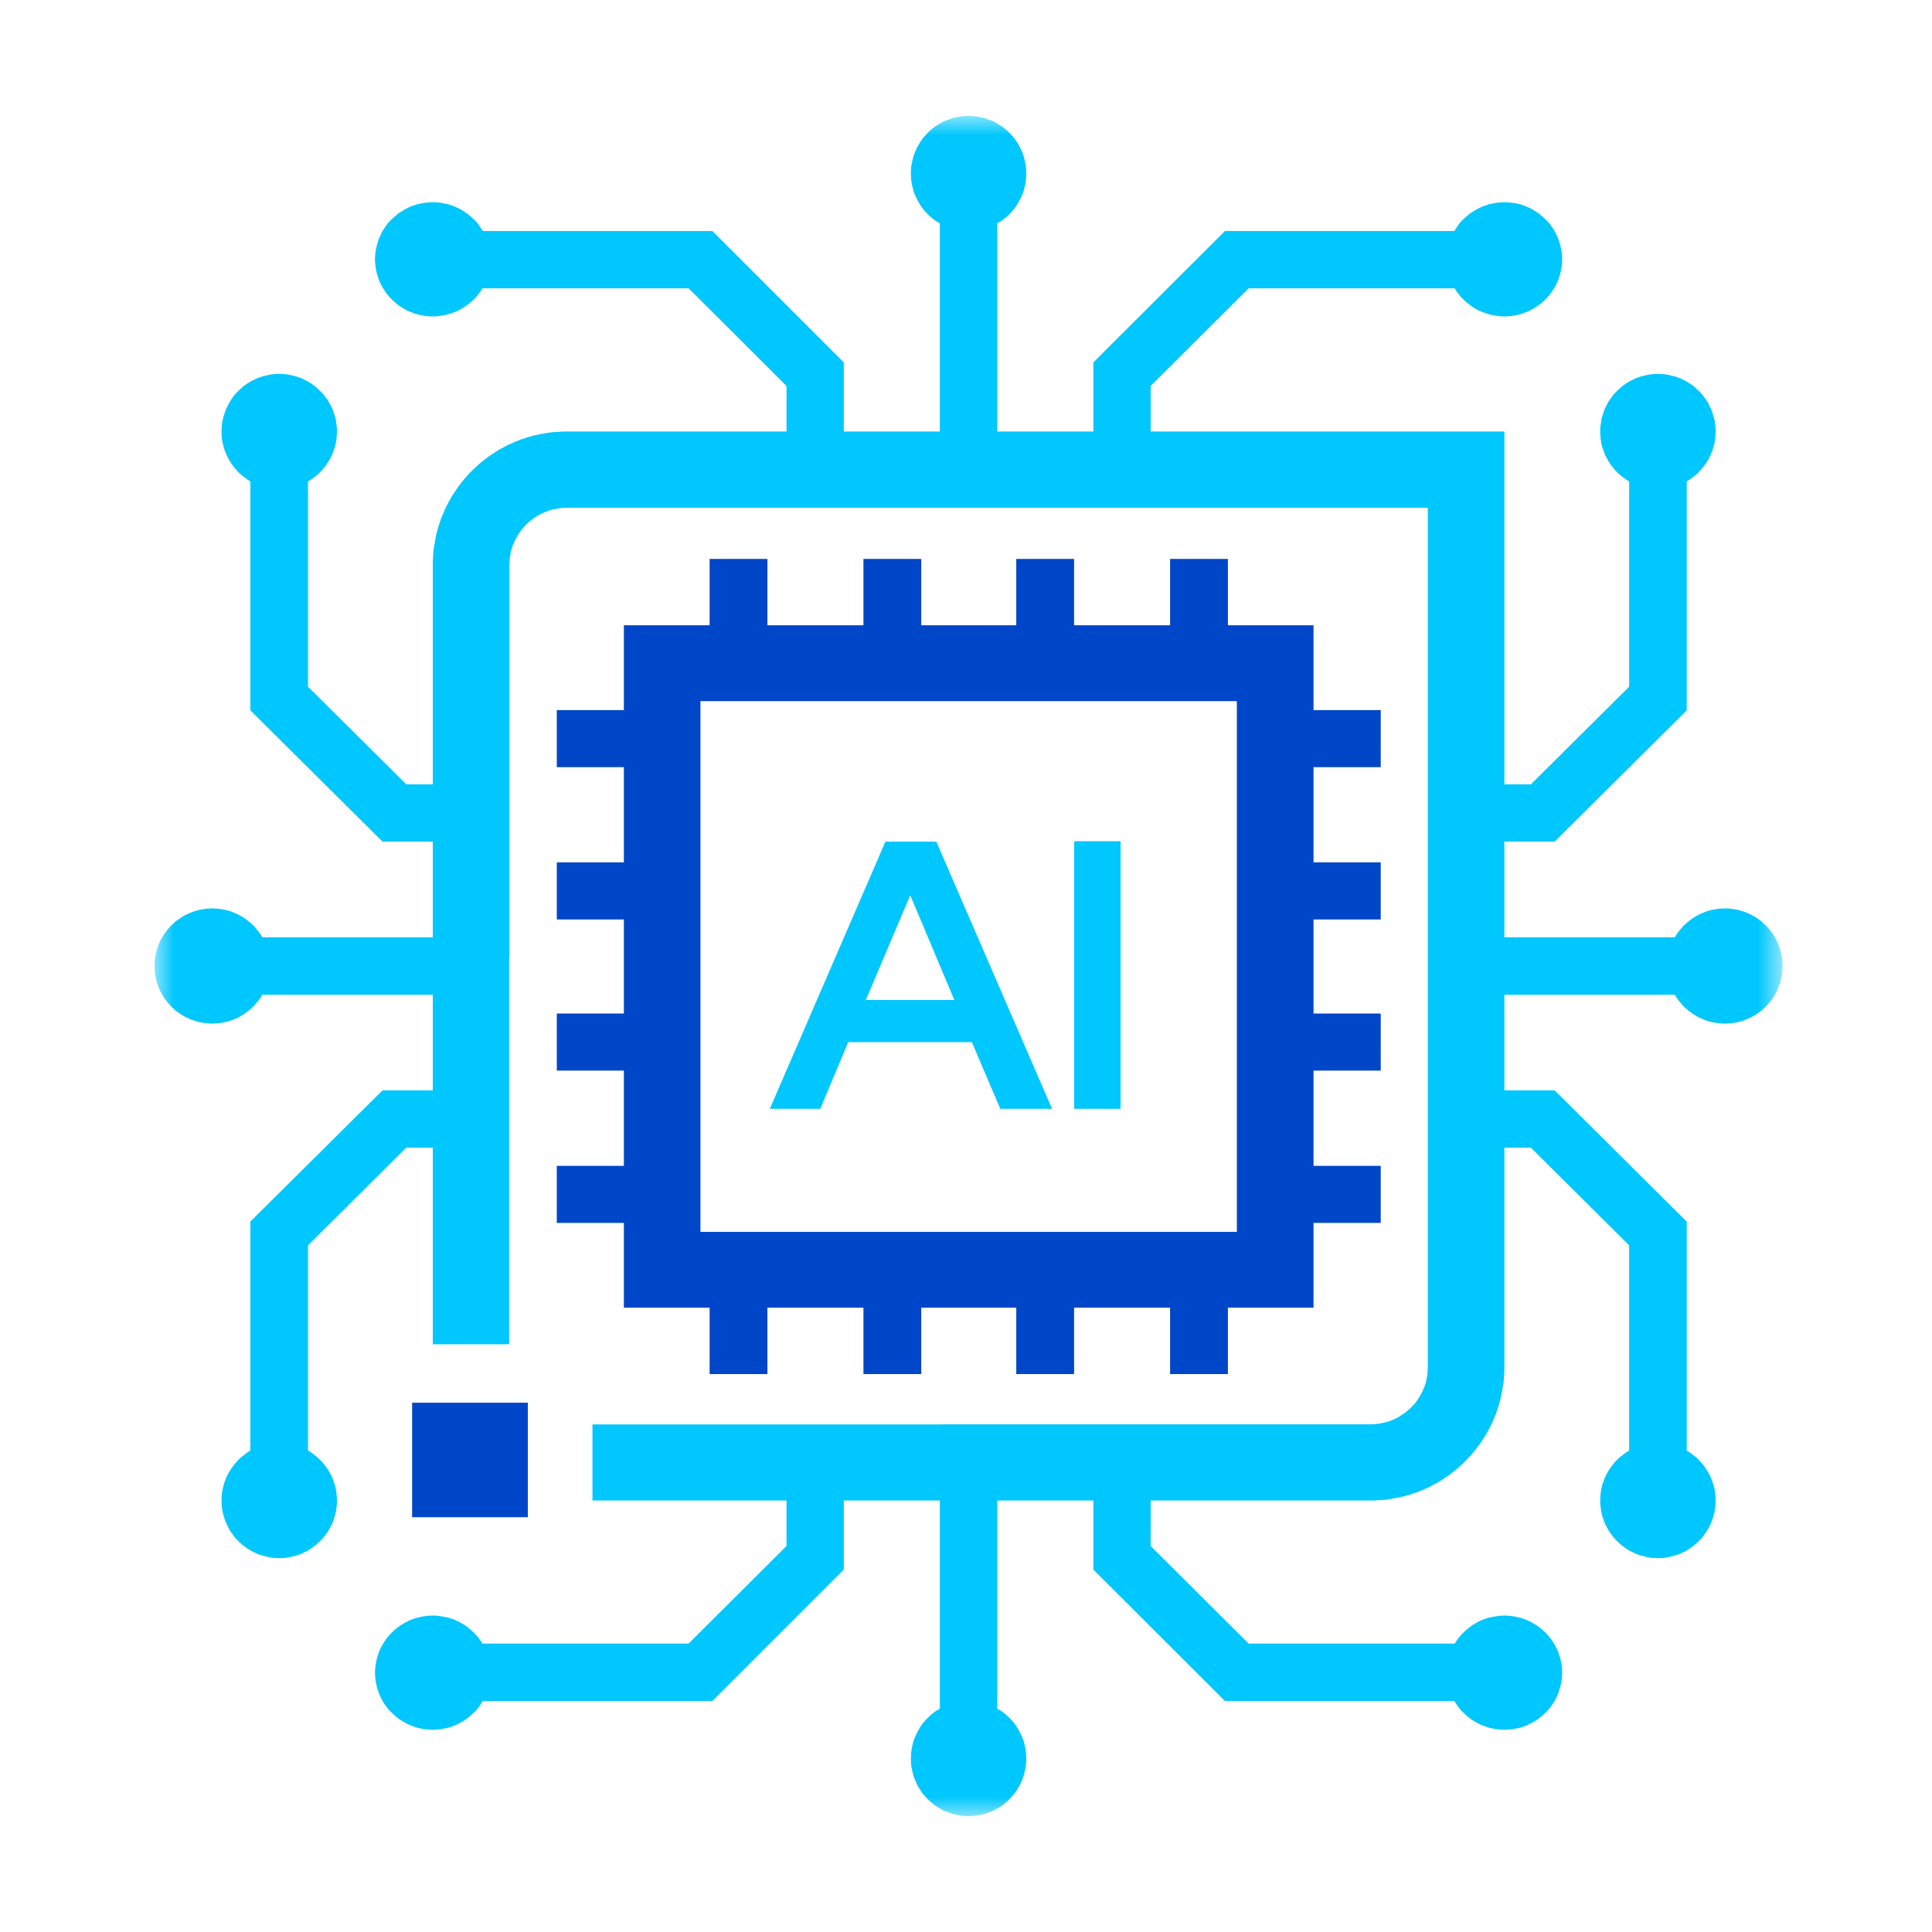 <svg width="50" height="50" viewBox="0 0 50 50" fill="none" xmlns="http://www.w3.org/2000/svg">
<mask id="mask0_2832_43710" style="mask-type:luminance" maskUnits="userSpaceOnUse" x="4" y="3" width="43" height="44">
<path d="M46.133 3H4V47H46.133V3Z" fill="white"/>
</mask>
<g mask="url(#mask0_2832_43710)">
<path fill-rule="evenodd" clip-rule="evenodd" d="M25.152 26.971L25.888 28.696H27.227L24.232 21.781H22.915L19.923 28.696H21.229L21.952 26.971H25.152ZM23.557 23.168L24.699 25.88H22.408L23.557 23.168ZM29 21.771V28.696H27.8V21.771H29ZM46.133 25L46.131 25.077L46.125 25.152L46.117 25.227L46.101 25.301L46.088 25.371L46.067 25.445L46.04 25.512L46.016 25.581L45.989 25.645L45.952 25.709L45.917 25.773L45.88 25.832L45.837 25.891L45.792 25.947L45.744 26L45.699 26.053L45.643 26.101L45.592 26.152L45.533 26.192L45.475 26.235L45.413 26.275L45.355 26.309L45.288 26.341L45.219 26.373L45.152 26.4L45.083 26.421L45.016 26.443L44.941 26.459L44.867 26.472L44.792 26.483L44.717 26.488L44.637 26.491L44.589 26.488L44.539 26.485L44.488 26.483L44.435 26.475L44.336 26.459L44.24 26.437L44.147 26.408L44.059 26.371L43.968 26.331L43.885 26.285L43.8 26.232L43.725 26.176L43.651 26.115L43.579 26.051L43.515 25.979L43.453 25.904L43.395 25.827L43.347 25.744H38.933V28.219H40.235L43.653 31.616V37.541L43.736 37.592L43.811 37.651L43.888 37.709L43.96 37.776L44.024 37.848L44.085 37.92L44.141 37.997L44.195 38.08L44.24 38.163L44.28 38.248L44.317 38.341L44.347 38.437L44.371 38.531L44.387 38.629L44.392 38.683L44.397 38.731V38.784L44.4 38.832L44.397 38.912L44.392 38.984L44.384 39.059L44.371 39.136L44.352 39.205L44.331 39.277L44.309 39.344L44.283 39.413L44.251 39.477L44.219 39.544L44.184 39.608L44.144 39.667L44.101 39.723L44.061 39.781L44.011 39.835L43.963 39.885L43.909 39.933L43.856 39.984L43.8 40.027L43.741 40.069L43.68 40.107L43.619 40.144L43.555 40.173L43.488 40.208L43.421 40.232L43.352 40.256L43.277 40.275L43.208 40.291L43.133 40.307L43.059 40.317L42.984 40.323L42.907 40.325L42.829 40.323L42.752 40.317L42.68 40.307L42.605 40.291L42.533 40.275L42.461 40.256L42.392 40.232L42.325 40.208L42.259 40.173L42.195 40.144L42.133 40.107L42.072 40.069L42.016 40.027L41.957 39.984L41.904 39.933L41.851 39.885L41.803 39.835L41.752 39.781L41.712 39.723L41.667 39.667L41.629 39.608L41.595 39.544L41.56 39.477L41.528 39.413L41.504 39.344L41.483 39.277L41.459 39.205L41.443 39.136L41.432 39.059L41.421 38.984L41.413 38.912V38.832V38.784L41.419 38.731L41.421 38.68L41.427 38.629L41.443 38.528L41.464 38.437L41.499 38.341L41.531 38.248L41.573 38.16L41.621 38.075L41.672 37.995L41.731 37.917L41.789 37.843L41.856 37.773L41.928 37.707L42.003 37.648L42.083 37.589L42.163 37.539V32.229L39.619 29.701H38.933V35.376V35.464L38.928 35.552L38.923 35.64L38.917 35.728L38.907 35.813L38.891 35.899L38.877 35.987L38.861 36.072L38.845 36.155L38.824 36.237L38.803 36.32L38.776 36.403L38.749 36.483L38.725 36.565L38.693 36.64L38.659 36.72L38.627 36.8L38.592 36.872L38.555 36.947L38.515 37.021L38.475 37.096L38.432 37.168L38.387 37.237L38.339 37.307L38.293 37.379L38.243 37.443L38.195 37.509L38.141 37.573L38.088 37.637L38.032 37.699L37.976 37.76L37.917 37.819L37.859 37.877L37.797 37.933L37.736 37.989L37.672 38.043L37.603 38.096L37.539 38.147L37.472 38.197L37.405 38.24L37.336 38.285L37.264 38.333L37.192 38.376L37.117 38.413L37.043 38.456L36.971 38.493L36.893 38.525L36.816 38.563L36.736 38.592L36.659 38.624L36.579 38.648L36.499 38.68L36.413 38.701L36.333 38.725L36.248 38.744L36.165 38.76L36.077 38.776L35.992 38.795L35.907 38.805L35.821 38.816L35.733 38.821L35.645 38.827L35.557 38.832H35.469H34.96H29.779V40.011L32.315 42.536H37.648L37.699 42.459L37.755 42.381L37.816 42.309L37.88 42.243L37.952 42.179L38.024 42.12L38.101 42.061L38.181 42.013L38.269 41.965L38.352 41.925L38.445 41.893L38.536 41.864L38.635 41.843L38.733 41.827L38.832 41.813L38.933 41.811L39.011 41.813L39.085 41.819L39.16 41.829L39.235 41.843L39.304 41.859L39.379 41.877L39.448 41.901L39.515 41.928L39.581 41.957L39.643 41.989L39.707 42.027L39.768 42.064L39.827 42.107L39.883 42.149L39.936 42.195L39.989 42.245L40.037 42.296L40.088 42.352L40.131 42.403L40.171 42.464L40.211 42.525L40.248 42.587L40.277 42.648L40.312 42.715L40.336 42.781L40.357 42.851L40.379 42.92L40.395 42.989L40.411 43.067L40.419 43.136L40.427 43.213L40.429 43.291L40.427 43.365L40.419 43.44L40.411 43.515L40.395 43.587L40.379 43.659L40.357 43.728L40.336 43.797L40.312 43.861L40.277 43.931L40.248 43.995L40.211 44.056L40.171 44.117L40.131 44.173L40.088 44.229L40.037 44.283L39.989 44.331L39.936 44.381L39.883 44.427L39.827 44.475L39.768 44.512L39.707 44.549L39.643 44.589L39.581 44.619L39.515 44.651L39.448 44.675L39.379 44.701L39.304 44.72L39.235 44.736L39.16 44.749L39.085 44.757L39.011 44.763L38.933 44.765H38.88L38.829 44.763L38.776 44.757L38.731 44.752L38.629 44.733L38.531 44.712L38.437 44.68L38.347 44.648L38.261 44.605L38.173 44.557L38.091 44.507L38.011 44.448L37.941 44.389L37.869 44.323L37.803 44.256L37.744 44.181L37.688 44.099L37.637 44.021H31.701L28.296 40.621V38.832H25.811V44.224L25.896 44.269L25.973 44.325L26.048 44.387L26.117 44.451L26.187 44.523L26.248 44.597L26.304 44.672L26.352 44.755L26.4 44.84L26.44 44.931L26.48 45.019L26.507 45.112L26.528 45.208L26.547 45.307L26.552 45.357L26.555 45.411L26.557 45.459L26.56 45.509L26.557 45.587L26.552 45.664L26.544 45.736L26.528 45.811L26.512 45.883L26.493 45.952L26.469 46.021L26.443 46.088L26.411 46.157L26.381 46.221L26.341 46.283L26.307 46.341L26.264 46.403L26.219 46.459L26.171 46.512L26.123 46.563L26.072 46.613L26.016 46.659L25.96 46.707L25.901 46.747L25.843 46.784L25.779 46.819L25.717 46.856L25.648 46.883L25.579 46.907L25.512 46.933L25.44 46.955L25.368 46.968L25.293 46.984L25.219 46.992L25.144 46.997L25.069 47L24.989 46.997L24.915 46.992L24.84 46.984L24.765 46.968L24.693 46.955L24.621 46.933L24.555 46.907L24.485 46.883L24.416 46.856L24.355 46.819L24.291 46.784L24.232 46.747L24.173 46.707L24.117 46.659L24.061 46.613L24.011 46.563L23.963 46.512L23.915 46.459L23.869 46.403L23.827 46.341L23.792 46.283L23.752 46.221L23.723 46.157L23.691 46.088L23.664 46.021L23.64 45.952L23.621 45.883L23.605 45.811L23.589 45.736L23.581 45.664L23.576 45.587L23.573 45.509L23.576 45.459L23.579 45.411L23.581 45.357L23.587 45.307L23.605 45.208L23.627 45.112L23.653 45.019L23.693 44.931L23.733 44.84L23.781 44.755L23.829 44.672L23.885 44.597L23.947 44.523L24.016 44.451L24.085 44.387L24.16 44.325L24.237 44.269L24.323 44.224V38.832H21.837V40.621L18.437 44.021H12.496L12.445 44.099L12.389 44.181L12.331 44.256L12.264 44.323L12.192 44.389L12.123 44.448L12.04 44.507L11.96 44.557L11.872 44.605L11.787 44.648L11.696 44.68L11.603 44.712L11.504 44.733L11.403 44.752L11.357 44.757L11.304 44.763L11.253 44.765H11.2L11.123 44.763L11.048 44.757L10.973 44.749L10.899 44.736L10.829 44.72L10.755 44.701L10.685 44.675L10.619 44.651L10.552 44.619L10.491 44.589L10.427 44.549L10.365 44.512L10.307 44.475L10.251 44.427L10.197 44.381L10.144 44.331L10.096 44.283L10.045 44.229L10.003 44.173L9.963 44.117L9.923 44.056L9.885 43.995L9.856 43.931L9.821 43.861L9.797 43.797L9.776 43.728L9.755 43.659L9.739 43.587L9.723 43.515L9.715 43.44L9.707 43.365L9.704 43.291L9.707 43.213L9.715 43.136L9.723 43.067L9.739 42.989L9.755 42.92L9.776 42.851L9.797 42.781L9.821 42.715L9.856 42.648L9.885 42.587L9.923 42.525L9.963 42.464L10.003 42.403L10.045 42.352L10.096 42.296L10.144 42.245L10.197 42.195L10.251 42.149L10.307 42.107L10.365 42.064L10.427 42.027L10.491 41.989L10.552 41.957L10.619 41.928L10.685 41.901L10.755 41.877L10.829 41.859L10.899 41.843L10.973 41.829L11.048 41.819L11.123 41.813L11.2 41.811L11.301 41.813L11.4 41.827L11.499 41.843L11.597 41.864L11.688 41.893L11.781 41.925L11.864 41.965L11.952 42.013L12.032 42.061L12.109 42.12L12.181 42.179L12.253 42.243L12.317 42.309L12.379 42.381L12.435 42.459L12.485 42.536H17.821L20.355 40.011V38.832H15.333V36.864H24.379V36.861H35.469L35.541 36.859L35.621 36.853L35.696 36.843L35.765 36.829L35.837 36.813L35.912 36.795L35.979 36.771L36.045 36.744L36.112 36.715L36.176 36.683L36.237 36.645L36.296 36.605L36.357 36.568L36.411 36.52L36.467 36.475L36.517 36.427L36.568 36.373L36.616 36.32L36.659 36.267L36.699 36.208L36.739 36.144L36.773 36.085L36.808 36.019L36.835 35.955L36.864 35.888L36.888 35.819L36.909 35.749L36.923 35.675L36.936 35.603L36.944 35.528L36.949 35.453L36.952 35.376V13.144V13.141H14.669L14.595 13.144L14.515 13.149L14.44 13.16L14.371 13.173L14.299 13.187L14.227 13.205L14.157 13.235L14.088 13.259L14.027 13.288L13.96 13.32L13.896 13.357L13.837 13.397L13.779 13.435L13.725 13.48L13.669 13.528L13.619 13.576L13.568 13.629L13.52 13.683L13.477 13.739L13.435 13.797L13.397 13.859L13.363 13.917L13.328 13.984L13.301 14.048L13.269 14.115L13.248 14.184L13.227 14.253L13.213 14.328L13.2 14.397L13.192 14.472L13.187 14.549L13.184 14.624V24.763H13.176V34.789H11.2V29.701H10.515L7.971 32.229V37.539L8.051 37.589L8.131 37.648L8.205 37.707L8.277 37.773L8.344 37.843L8.403 37.917L8.461 37.995L8.512 38.075L8.56 38.16L8.603 38.248L8.635 38.341L8.669 38.437L8.691 38.528L8.707 38.629L8.712 38.68L8.715 38.731L8.72 38.784V38.832V38.912L8.712 38.984L8.701 39.059L8.691 39.136L8.675 39.205L8.651 39.277L8.629 39.344L8.605 39.413L8.573 39.477L8.539 39.544L8.504 39.608L8.467 39.667L8.421 39.723L8.381 39.781L8.331 39.835L8.283 39.885L8.229 39.933L8.176 39.984L8.117 40.027L8.061 40.069L8 40.107L7.939 40.144L7.875 40.173L7.808 40.208L7.741 40.232L7.672 40.256L7.6 40.275L7.528 40.291L7.453 40.307L7.381 40.317L7.304 40.323L7.227 40.325L7.149 40.323L7.075 40.317L7 40.307L6.925 40.291L6.856 40.275L6.781 40.256L6.712 40.232L6.645 40.208L6.579 40.173L6.515 40.144L6.453 40.107L6.392 40.069L6.333 40.027L6.277 39.984L6.224 39.933L6.171 39.885L6.12 39.835L6.072 39.781L6.032 39.723L5.989 39.667L5.949 39.608L5.915 39.544L5.883 39.477L5.851 39.413L5.824 39.344L5.803 39.277L5.781 39.205L5.763 39.136L5.749 39.059L5.741 38.984L5.736 38.912L5.733 38.832L5.736 38.784V38.731L5.741 38.683L5.747 38.629L5.763 38.531L5.787 38.437L5.816 38.341L5.853 38.248L5.893 38.163L5.939 38.08L5.992 37.997L6.048 37.92L6.109 37.848L6.173 37.776L6.245 37.709L6.323 37.651L6.397 37.592L6.48 37.541V31.613L9.899 28.219H11.2V25.744H6.787L6.739 25.827L6.68 25.904L6.619 25.979L6.555 26.051L6.483 26.115L6.408 26.176L6.333 26.232L6.248 26.285L6.165 26.331L6.075 26.371L5.987 26.408L5.893 26.437L5.797 26.459L5.699 26.475L5.645 26.483L5.595 26.485L5.544 26.488L5.496 26.491L5.416 26.488L5.341 26.483L5.267 26.472L5.192 26.459L5.117 26.443L5.051 26.421L4.981 26.4L4.915 26.373L4.845 26.341L4.779 26.309L4.72 26.275L4.659 26.235L4.6 26.192L4.541 26.152L4.491 26.101L4.435 26.053L4.389 26L4.341 25.947L4.296 25.891L4.253 25.832L4.216 25.773L4.181 25.709L4.144 25.645L4.117 25.581L4.093 25.512L4.067 25.445L4.045 25.371L4.032 25.301L4.016 25.227L4.008 25.152L4.003 25.077L4 25L4.003 24.923L4.008 24.848L4.016 24.773L4.032 24.699L4.045 24.629L4.067 24.555L4.093 24.488L4.117 24.419L4.144 24.355L4.181 24.291L4.216 24.227L4.253 24.168L4.296 24.109L4.341 24.053L4.389 24L4.435 23.947L4.491 23.899L4.541 23.848L4.6 23.808L4.659 23.765L4.72 23.725L4.779 23.691L4.845 23.659L4.915 23.627L4.981 23.6L5.051 23.579L5.117 23.557L5.192 23.541L5.267 23.528L5.341 23.517L5.416 23.512L5.496 23.509L5.544 23.512L5.595 23.515L5.645 23.517L5.699 23.525L5.797 23.541L5.893 23.563L5.987 23.592L6.075 23.629L6.165 23.669L6.248 23.715L6.333 23.768L6.408 23.824L6.483 23.885L6.555 23.949L6.619 24.021L6.68 24.096L6.739 24.173L6.787 24.256H11.2V21.781H9.899L6.48 18.384V12.459L6.397 12.408L6.323 12.349L6.245 12.291L6.173 12.224L6.109 12.152L6.048 12.08L5.992 12.003L5.939 11.92L5.893 11.837L5.853 11.752L5.816 11.659L5.787 11.563L5.763 11.469L5.747 11.371L5.741 11.317L5.736 11.269V11.216L5.733 11.168L5.736 11.088L5.741 11.016L5.749 10.941L5.763 10.867L5.781 10.795L5.803 10.723L5.824 10.656L5.851 10.587L5.883 10.523L5.915 10.456L5.949 10.395L5.989 10.333L6.032 10.275L6.072 10.219L6.12 10.165L6.171 10.115L6.224 10.067L6.277 10.016L6.333 9.973L6.392 9.931L6.453 9.893L6.515 9.856L6.579 9.827L6.645 9.792L6.712 9.768L6.781 9.744L6.856 9.725L6.925 9.709L7 9.693L7.075 9.685L7.149 9.677L7.227 9.675L7.304 9.677L7.381 9.685L7.453 9.693L7.528 9.709L7.6 9.725L7.672 9.744L7.741 9.768L7.808 9.792L7.875 9.827L7.939 9.856L8 9.893L8.061 9.931L8.117 9.973L8.176 10.016L8.229 10.067L8.283 10.115L8.331 10.165L8.381 10.219L8.421 10.275L8.467 10.333L8.504 10.395L8.539 10.456L8.573 10.523L8.605 10.587L8.629 10.656L8.651 10.723L8.675 10.795L8.691 10.867L8.701 10.941L8.712 11.016L8.72 11.088V11.168V11.216L8.715 11.269L8.712 11.32L8.707 11.371L8.691 11.472L8.669 11.563L8.635 11.659L8.603 11.752L8.56 11.84L8.512 11.925L8.461 12.005L8.403 12.083L8.344 12.157L8.277 12.227L8.205 12.293L8.131 12.352L8.051 12.411L7.971 12.461V17.771L10.515 20.299H11.2V17.392V14.624V14.536L11.205 14.448L11.211 14.36L11.216 14.272L11.227 14.187L11.243 14.101L11.256 14.013L11.272 13.928L11.288 13.845L11.309 13.763L11.331 13.68L11.357 13.597L11.384 13.517L11.408 13.435L11.44 13.36L11.475 13.28L11.507 13.2L11.541 13.128L11.579 13.053L11.619 12.979L11.659 12.904L11.701 12.832L11.747 12.763L11.795 12.693L11.84 12.621L11.891 12.557L11.939 12.491L11.992 12.427L12.045 12.363L12.101 12.301L12.157 12.24L12.216 12.181L12.275 12.123L12.336 12.067L12.397 12.011L12.461 11.957L12.531 11.904L12.595 11.853L12.661 11.803L12.728 11.76L12.797 11.715L12.869 11.667L12.941 11.624L13.016 11.587L13.091 11.544L13.163 11.507L13.24 11.475L13.317 11.437L13.397 11.408L13.475 11.376L13.555 11.352L13.635 11.32L13.72 11.299L13.8 11.275L13.885 11.256L13.968 11.24L14.056 11.224L14.141 11.205L14.227 11.195L14.312 11.184L14.4 11.179L14.488 11.173L14.576 11.168H14.664H20.355V9.989L17.821 7.461H12.488L12.437 7.541L12.379 7.616L12.32 7.691L12.253 7.757L12.184 7.821L12.109 7.88L12.032 7.936L11.952 7.987L11.867 8.035L11.781 8.072L11.688 8.104L11.597 8.133L11.501 8.157L11.4 8.173L11.304 8.187L11.2 8.189L11.123 8.187L11.048 8.181L10.973 8.171L10.899 8.157L10.829 8.141L10.755 8.123L10.685 8.096L10.619 8.072L10.552 8.043L10.491 8.011L10.427 7.973L10.365 7.936L10.307 7.893L10.251 7.851L10.197 7.805L10.144 7.755L10.096 7.704L10.045 7.648L10.003 7.597L9.963 7.536L9.923 7.475L9.885 7.413L9.856 7.352L9.821 7.285L9.797 7.219L9.776 7.149L9.755 7.083L9.739 7.011L9.723 6.933L9.715 6.864L9.707 6.787L9.704 6.709L9.707 6.635L9.715 6.56L9.723 6.485L9.739 6.413L9.755 6.341L9.776 6.272L9.797 6.203L9.821 6.139L9.856 6.069L9.885 6.005L9.923 5.944L9.963 5.883L10.003 5.827L10.045 5.771L10.096 5.717L10.144 5.669L10.197 5.619L10.251 5.573L10.307 5.525L10.365 5.488L10.427 5.451L10.491 5.411L10.552 5.381L10.619 5.349L10.685 5.325L10.755 5.299L10.829 5.28L10.899 5.264L10.973 5.251L11.048 5.243L11.123 5.237L11.2 5.235H11.253L11.304 5.237L11.357 5.243L11.403 5.248L11.504 5.267L11.603 5.288L11.696 5.32L11.787 5.352L11.872 5.395L11.96 5.443L12.04 5.493L12.123 5.552L12.192 5.611L12.264 5.677L12.331 5.744L12.389 5.819L12.445 5.901L12.496 5.979H18.437L21.837 9.379V11.168H24.323V5.776L24.237 5.731L24.16 5.675L24.085 5.613L24.016 5.549L23.947 5.477L23.885 5.403L23.829 5.328L23.781 5.245L23.733 5.16L23.693 5.072L23.653 4.981L23.627 4.888L23.605 4.792L23.587 4.693L23.581 4.643L23.579 4.589L23.576 4.541L23.573 4.491L23.576 4.413L23.581 4.336L23.589 4.264L23.605 4.189L23.621 4.117L23.64 4.048L23.664 3.979L23.691 3.912L23.723 3.843L23.752 3.779L23.792 3.717L23.827 3.659L23.869 3.597L23.915 3.541L23.963 3.488L24.011 3.437L24.061 3.387L24.117 3.341L24.173 3.293L24.232 3.253L24.291 3.216L24.355 3.181L24.416 3.144L24.485 3.117L24.555 3.093L24.621 3.067L24.693 3.045L24.765 3.032L24.84 3.016L24.915 3.008L24.989 3.003L25.069 3L25.144 3.003L25.219 3.008L25.293 3.016L25.368 3.032L25.44 3.045L25.512 3.067L25.579 3.093L25.648 3.117L25.717 3.144L25.779 3.181L25.843 3.216L25.901 3.253L25.96 3.293L26.016 3.341L26.072 3.387L26.123 3.437L26.171 3.488L26.219 3.541L26.264 3.597L26.307 3.659L26.341 3.717L26.381 3.779L26.411 3.843L26.443 3.912L26.469 3.979L26.493 4.048L26.512 4.117L26.528 4.189L26.544 4.264L26.552 4.336L26.557 4.413L26.56 4.491L26.557 4.541L26.555 4.589L26.552 4.643L26.547 4.693L26.528 4.792L26.507 4.888L26.48 4.981L26.44 5.072L26.4 5.16L26.352 5.245L26.304 5.328L26.248 5.403L26.187 5.477L26.117 5.549L26.048 5.613L25.973 5.675L25.896 5.731L25.811 5.776V11.168H28.296V9.379L31.701 5.979H37.637L37.688 5.901L37.744 5.819L37.803 5.744L37.869 5.677L37.941 5.611L38.011 5.552L38.091 5.493L38.173 5.443L38.261 5.395L38.347 5.352L38.437 5.32L38.531 5.288L38.629 5.267L38.731 5.248L38.776 5.243L38.829 5.237L38.88 5.235H38.933L39.011 5.237L39.085 5.243L39.16 5.251L39.235 5.264L39.304 5.28L39.379 5.299L39.448 5.325L39.515 5.349L39.581 5.381L39.643 5.411L39.707 5.451L39.768 5.488L39.827 5.525L39.883 5.573L39.936 5.619L39.989 5.669L40.037 5.717L40.088 5.771L40.131 5.827L40.171 5.883L40.211 5.944L40.248 6.005L40.277 6.069L40.312 6.139L40.336 6.203L40.357 6.272L40.379 6.341L40.395 6.413L40.411 6.485L40.419 6.56L40.427 6.635L40.429 6.709L40.427 6.787L40.419 6.864L40.411 6.933L40.395 7.011L40.379 7.083L40.357 7.149L40.336 7.219L40.312 7.285L40.277 7.352L40.248 7.413L40.211 7.475L40.171 7.536L40.131 7.597L40.088 7.648L40.037 7.704L39.989 7.755L39.936 7.805L39.883 7.851L39.827 7.893L39.768 7.936L39.707 7.973L39.643 8.011L39.581 8.043L39.515 8.072L39.448 8.096L39.379 8.123L39.304 8.141L39.235 8.157L39.16 8.171L39.085 8.181L39.011 8.187L38.933 8.189L38.829 8.187L38.733 8.173L38.632 8.157L38.536 8.133L38.445 8.104L38.352 8.072L38.267 8.035L38.181 7.987L38.101 7.936L38.024 7.88L37.949 7.821L37.88 7.757L37.813 7.691L37.755 7.616L37.696 7.541L37.645 7.461H32.315L29.779 9.989V11.168H36.955H38.933V13.144V20.299H39.619L42.163 17.771V12.461L42.083 12.411L42.003 12.352L41.928 12.293L41.856 12.227L41.789 12.157L41.731 12.083L41.672 12.005L41.621 11.925L41.573 11.84L41.531 11.752L41.499 11.659L41.464 11.563L41.443 11.472L41.427 11.371L41.421 11.32L41.419 11.269L41.413 11.216V11.168V11.088L41.421 11.016L41.432 10.941L41.443 10.867L41.459 10.795L41.483 10.723L41.504 10.656L41.528 10.587L41.56 10.523L41.595 10.456L41.629 10.395L41.667 10.333L41.712 10.275L41.752 10.219L41.803 10.165L41.851 10.115L41.904 10.067L41.957 10.016L42.016 9.973L42.072 9.931L42.133 9.893L42.195 9.856L42.259 9.827L42.325 9.792L42.392 9.768L42.461 9.744L42.533 9.725L42.605 9.709L42.68 9.693L42.752 9.685L42.829 9.677L42.907 9.675L42.984 9.677L43.059 9.685L43.133 9.693L43.208 9.709L43.277 9.725L43.352 9.744L43.421 9.768L43.488 9.792L43.555 9.827L43.619 9.856L43.68 9.893L43.741 9.931L43.8 9.973L43.856 10.016L43.909 10.067L43.963 10.115L44.011 10.165L44.061 10.219L44.101 10.275L44.144 10.333L44.184 10.395L44.219 10.456L44.251 10.523L44.283 10.587L44.309 10.656L44.331 10.723L44.352 10.795L44.371 10.867L44.384 10.941L44.392 11.016L44.397 11.088L44.4 11.168L44.397 11.216V11.269L44.392 11.317L44.387 11.371L44.371 11.469L44.347 11.563L44.317 11.659L44.28 11.752L44.24 11.837L44.195 11.92L44.141 12.003L44.085 12.08L44.024 12.152L43.96 12.224L43.888 12.291L43.811 12.349L43.736 12.408L43.653 12.459V18.384L40.235 21.781H38.933V24.256H43.347L43.395 24.173L43.453 24.096L43.515 24.021L43.579 23.949L43.651 23.885L43.725 23.824L43.8 23.768L43.885 23.715L43.968 23.669L44.059 23.629L44.147 23.592L44.24 23.563L44.336 23.541L44.435 23.525L44.488 23.517L44.539 23.515L44.589 23.512L44.637 23.509L44.717 23.512L44.792 23.517L44.867 23.528L44.941 23.541L45.016 23.557L45.083 23.579L45.152 23.6L45.219 23.627L45.288 23.659L45.355 23.691L45.413 23.725L45.475 23.765L45.533 23.808L45.592 23.848L45.643 23.899L45.699 23.947L45.744 24L45.792 24.053L45.837 24.109L45.88 24.168L45.917 24.227L45.952 24.291L45.989 24.355L46.016 24.419L46.04 24.488L46.067 24.555L46.088 24.629L46.101 24.699L46.117 24.773L46.125 24.848L46.131 24.923L46.133 25Z" fill="#00C7FD"/>
<path fill-rule="evenodd" clip-rule="evenodd" d="M35.733 19.854V18.377H33.994V16.182H31.778V14.465H30.282V16.182H27.797V14.465H26.301V16.182H23.842V14.465H22.346V16.182H19.861V14.465H18.365V16.182H16.146V18.377H14.41V19.854H16.146V22.318H14.41V23.796H16.146V26.23H14.41V27.707H16.146V30.172H14.41V31.649H16.146V33.843H18.365V35.561H19.861V33.843H22.346V35.561H23.842V33.843H26.301V35.561H27.797V33.843H30.282V35.561H31.778V33.843H33.994V31.649H35.733V30.172H33.994V27.707H35.733V26.23H33.994V23.796H35.733V22.318H33.994V19.854H35.733ZM32.01 31.881H18.127V18.145H32.01V31.881ZM10.666 36.302H13.661V39.265H10.666V36.302Z" fill="#0046C8"/>
</g>
</svg>
